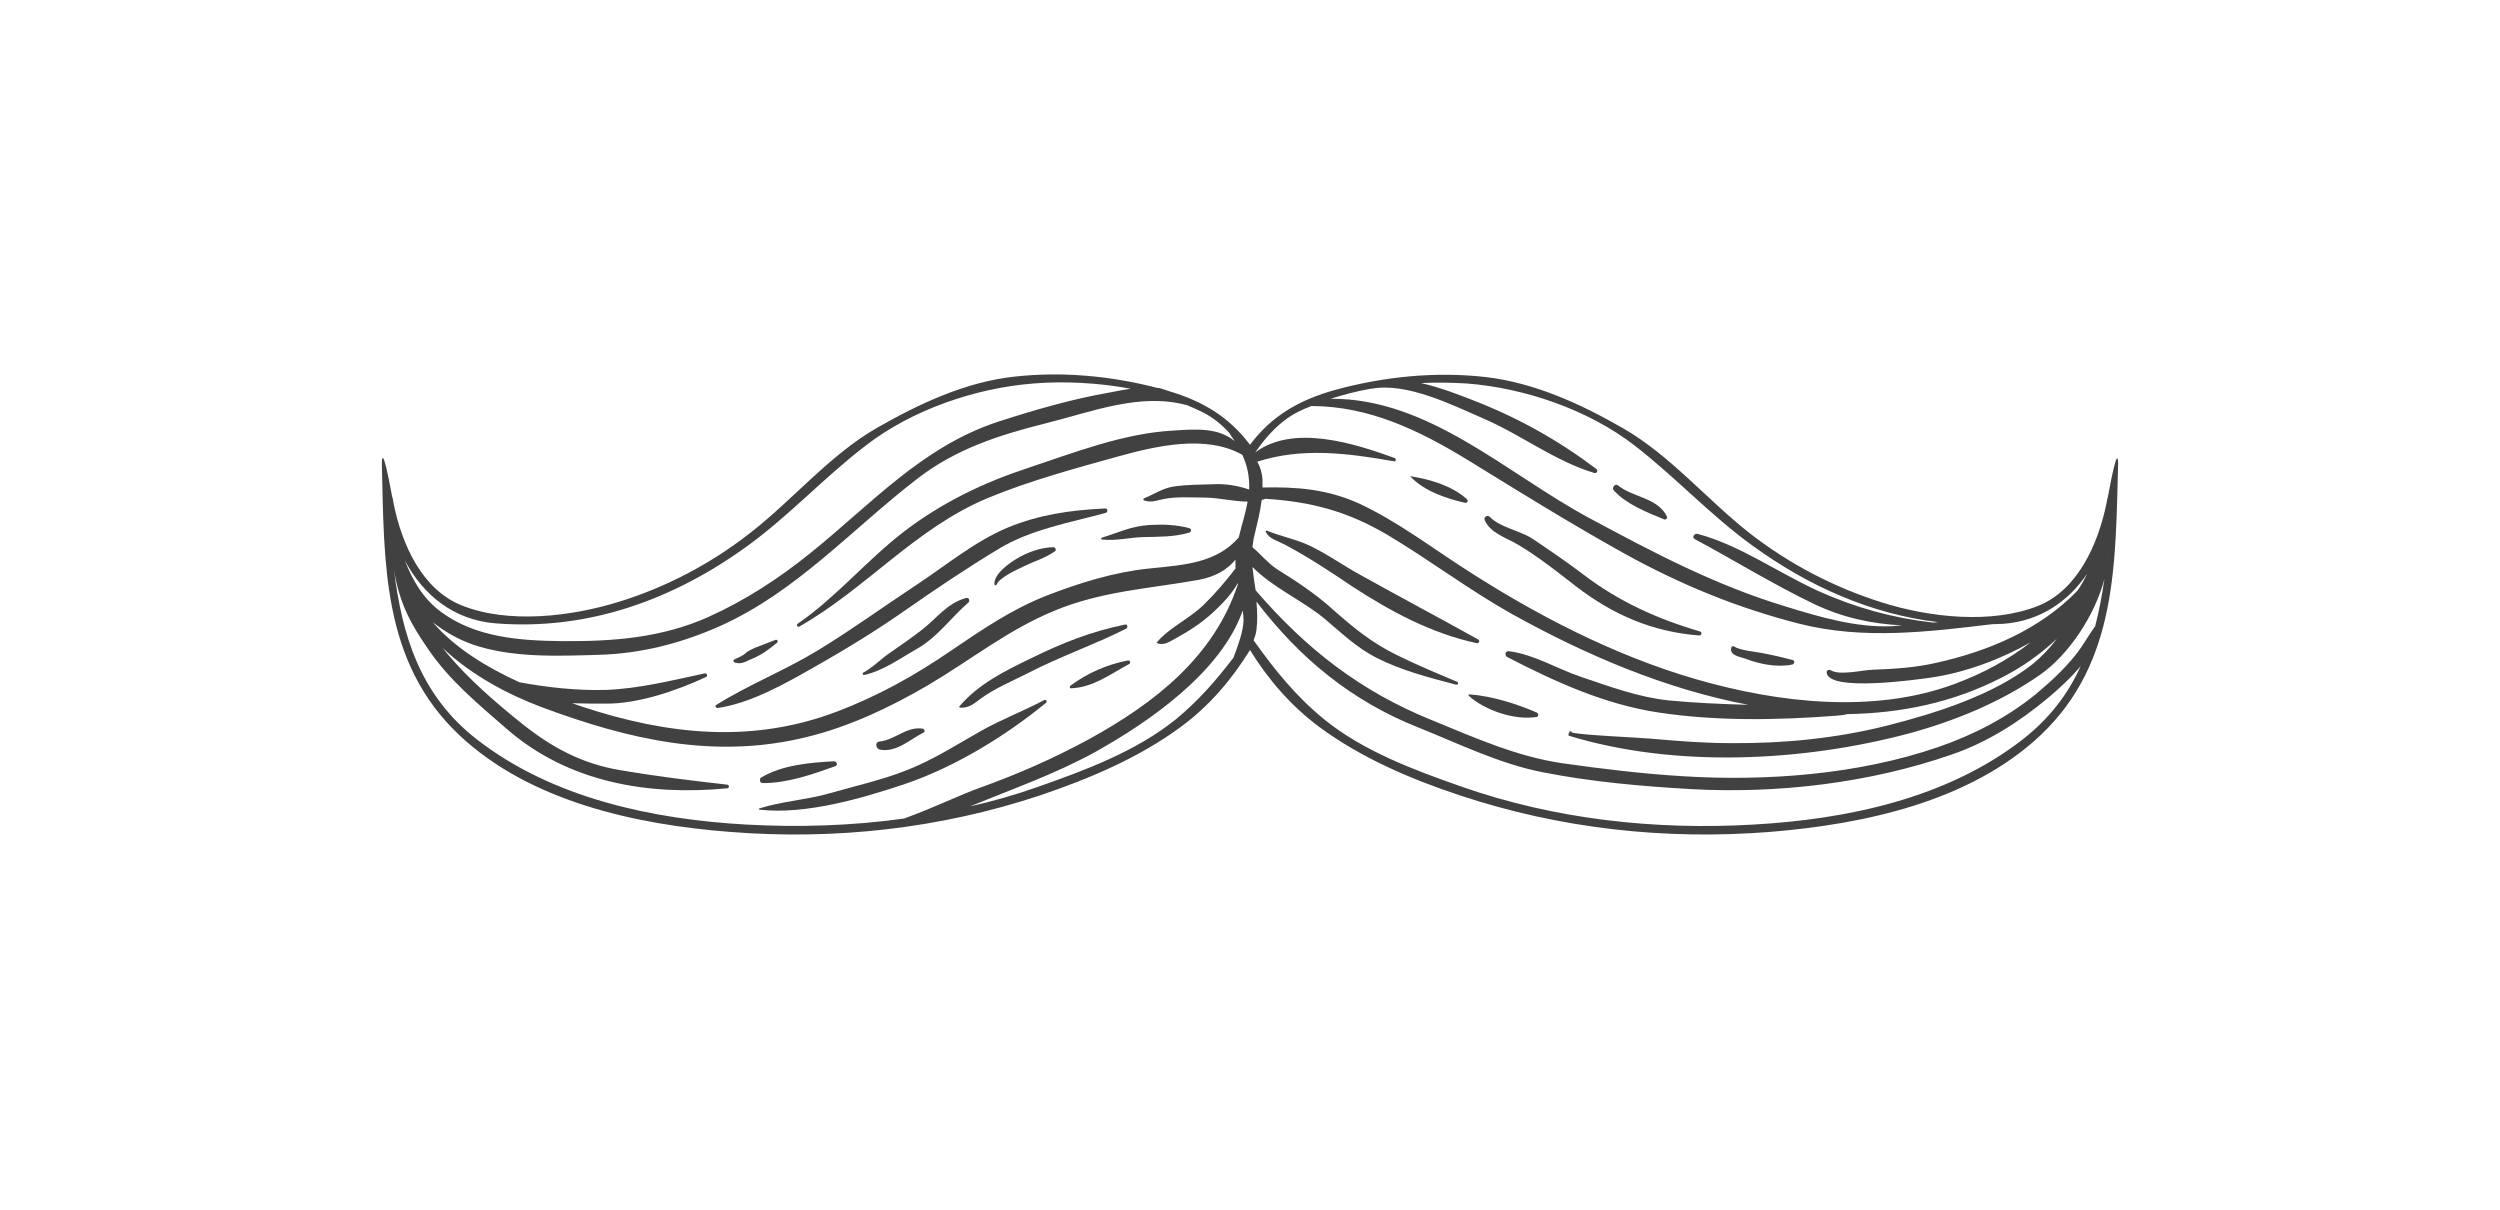 <?xml version="1.0" encoding="utf-8"?>
<!-- Generator: Adobe Illustrator 19.2.0, SVG Export Plug-In . SVG Version: 6.00 Build 0)  -->
<svg version="1.1" id="Livello_1" xmlns="http://www.w3.org/2000/svg" xmlns:xlink="http://www.w3.org/1999/xlink" x="0px" y="0px"
	 viewBox="0 0 620 300" style="enable-background:new 0 0 620 300;" xml:space="preserve">
<style type="text/css">
	.st0{display:none;}
	.st1{fill:#414142;}
</style>
<g id="Livello_2">
</g>
<g id="Livello_2_copia" class="st0">
</g>
<g id="Livello_1_1_">
	<g>
		<path class="st1" d="M522.8,123c-0.2,0.6-0.3,1.3-0.4,1.9c-2.2,10.5-7.3,21.4-16.8,25.3c-11.7,4.7-27.2,2.9-38.9-0.8
			c-11.8-3.7-22.9-9.5-32.7-17.1c-10.6-8.3-19.8-19.4-31.5-26.1c-10.4-6-22-11.3-34.1-12.7c-12.5-1.4-25.2-0.1-37.3,3.2
			c-8.9,2.5-15.7,6.4-21.1,13.6c-5.2-6.9-11.7-10.8-20.1-13.3c-0.6-0.2-1.2-0.4-1.8-0.6c-0.3-0.1-0.7-0.2-1.1-0.2
			c-11.6-3-23.6-4.1-35.4-2.8c-12.1,1.3-23.6,6.7-34.1,12.7c-11.7,6.7-20.9,17.9-31.5,26.1c-9.7,7.6-20.9,13.5-32.7,17.1
			c-11.7,3.6-27.3,5.5-38.9,0.8c-9.6-3.9-14.7-14.8-16.8-25.3c-0.1-0.7-0.2-1.3-0.4-1.9c-2.5-13.7-2.5-8.4-2.5-7.9
			c0.6,24.6,0,49.2,19.2,67.3c17.5,16.5,43.8,22.2,67,24c26.1,2.1,52.3-0.8,77.2-9.1c12.1-4.1,24.4-9.3,34.7-16.9
			c7.1-5.2,12.7-11.8,17.2-19.1c4.5,7.3,10.1,13.8,17.2,19.1c10.3,7.6,22.6,12.9,34.7,16.9c24.9,8.3,51.1,11.2,77.2,9.1
			c23.2-1.9,49.5-7.5,67-24c19.1-18.1,18.5-42.8,19.2-67.3C525.3,114.6,525.3,109.3,522.8,123z M522.6,137.9L522.6,137.9
			c0-0.2,0-0.3,0.1-0.5C522.7,137.5,522.6,137.7,522.6,137.9z M340,96.4c0,0,0.1,0,0.2,0c8.7-1.6,19.9,4,27.7,7.4
			c9.3,4,17.8,10.6,27.5,13.5c0.6,0.2,1-0.6,0.5-1c-9.7-7.3-19.6-12.8-31-17.2c-2.6-1-7.6-3-12.5-4.1c3.9-0.2,7.7-0.1,11.3,0.1
			c14.4,1.1,30.2,6.5,41.7,15.4c10.1,7.8,18.8,17.3,29.2,24.8c13.9,10.1,29.4,17,46.1,19c-0.4,0-0.9,0.1-1.3,0.1
			c-9.9-1.1-19.3-3.7-28.4-7.8c-9.9-4.5-19.5-11.4-30-14.2c-0.8-0.2-1.5,0.9-0.7,1.3c9.9,5.3,19.4,11.2,29.6,16.1
			c7.4,3.5,14.4,4.9,21.8,5.3c-0.8,0.1-1.7,0.1-2.5,0.2c-8.8,0.4-18-2.3-26.4-4.9c-17.5-5.3-32.8-13.4-48.8-22
			c-20.4-11-39.8-29.7-64-29.5C333.1,97.9,336.5,97,340,96.4z M322,102.1c1-0.5,2.1-1,3.2-1.4c14.4,0,26.9,6.1,39,13.5
			c12.8,7.9,25.4,15.7,38.5,23c13.9,7.7,28.2,13.6,43.6,17.5c15.8,4,31.9,2,47.8,0.1h0.1c0.9,0,1.8-0.1,2.7-0.1
			c9.1-0.7,16.1-5.6,20.7-12.4c-0.7,1.5-1.5,2.9-2.4,4.2c-9.3,9.6-22,15-35.1,17.9c-5.2,1.2-10.6,1.5-15.8,1.7
			c-2.5,0.1-8.2,1.5-10.3,0.1c-0.4-0.2-1,0-1,0.5c0.2,5.1,23.2,1.7,25.5,1.4c8.6-1.2,17.5-4.5,25.1-8.8c-5.5,4.3-11.8,7.7-18.8,10.3
			c-20.1,7.5-43.9,4.7-64-1.1c-20.5-5.9-40.3-16.2-58.1-27.8c-8.5-5.5-16.4-11.5-25.6-15.8c-7.9-3.6-15.6-4.2-24-4
			c0-0.6,0-1.3,0-1.9c-0.1-1.8-0.6-3.3-1.3-4.5c11.2-3.6,22.4-2.1,33.9-0.1c0.5,0.1,0.6-0.6,0.2-0.8c-9.9-3.6-25.1-8.5-34.6-1.4
			C314.2,108,317.6,104.3,322,102.1z M294.4,100.5c1.2,0.5,2.4,1,3.6,1.6c2.7,1.3,5,3.2,7,5.4c0,0,0,0,0,0.1
			c0.4,0.6,0.8,1.2,1.2,1.8c-4.1-3.4-9.6-3-15.5-2.6c-12.1,0.7-24.2,5.4-35.6,9.2c-11.3,3.7-21.6,8.7-31,15.9
			c-9.2,7.1-16.8,16.3-26.3,22.8c-0.4,0.3,0,0.9,0.4,0.7C214.8,146,227,131,245,123.5c10.4-4.3,21.5-7.3,32.3-10.3
			c9.4-2.6,21.8-5.5,30.8-0.4c1.2,2.6,1.8,5.3,1.7,8.6c-3-1-6-1.5-9.3-1.3c-3,0.1-6.1,0.1-9.1,0.5s-5,1.9-7.7,3
			c-0.2,0.1-0.2,0.4,0,0.5c1.8,0.6,2.8,0.1,4.7-0.3c3.3-0.7,6.9-0.4,10.3-0.4c3.5,0,7.2,1,10.7,1c-0.5,3-1.5,5.9-2.2,8.9
			c-5.5,6.3-13.3,6.8-22.3,7.7c-8.7,0.9-17.3,3.6-25.3,6.7c-8.5,3.3-16,8.4-23.5,13.5c-9,6.2-18.3,11.4-28.6,15.3
			c-21.1,8-42,5.7-63-1.2c-0.9-0.3-1.7-0.6-2.6-0.9c2.9,0.1,5.7,0.1,8.2,0.1c8.1,0.1,17.7-3.2,25-6.6c0.5-0.2,0.2-1-0.3-0.9
			c-8,1.7-16.3,3.8-24.5,4.1c-7.1,0.2-14.5-0.6-21.5-1.9c-8.1-3.7-16-8.5-21.5-14.9c2.9,2.3,6.2,4.2,9.8,5.5
			c9.9,3.4,21.1,2.9,31.4,2.6c10.6-0.3,20.6-2.9,30.2-7.2c18.9-8.5,32.6-24,48.7-36.4c9.5-7.4,20.3-10.9,31.9-13.8
			C270.9,102.1,282.8,97.3,294.4,100.5z M123,154.6c22.9,1.8,44.1-5.9,62.5-19.3c10.3-7.5,19-17,29.2-24.8
			c11.5-8.9,27.3-14.3,41.7-15.4c7.4-0.6,15.9-0.2,24,1.3c-1.8,0.3-3.6,0.6-5,0.9c-9.3,1.6-19,4.4-27.9,7.3
			c-18.9,6.2-31.6,20.6-46.7,32.7c-7.7,6.2-16,11.6-25.1,15.7c-11.6,5.2-23.7,6.1-36.3,6c-10.5-0.1-21.5-0.9-30.1-7.3
			c-4.4-3.3-7-7.8-8.9-12.7C104.9,147.5,112.5,153.8,123,154.6z M185.2,204.5c-23.3-1.3-48.1-6.5-66.9-21.1
			c-14.3-11.1-18.6-26.1-20.6-42.1c1.4,8.7,4.5,13.9,8.5,19.7c5.3,7.8,12.5,13.7,19.5,19.8c15.2,13.2,34.9,16.6,54.7,14.7
			c0.5-0.1,0.5-0.8,0-0.9c-8.9-1-17.8-2.1-26.6-3.6c-9.5-1.6-16.9-5.6-24.3-11.5c-6.5-5.2-13.1-10.9-18.5-17.3
			c-0.4-0.5-0.8-1-1.2-1.5c7,6.7,16.3,11.6,24.6,14.7c21.5,8,42.8,13,65.6,7.4c10.7-2.6,20.8-7.4,30.2-12.9
			c10.5-6.2,19.8-13.7,31.2-18.4c11.7-4.9,23.6-5.5,35.9-7.7c4.2-0.8,7-2.5,9.1-5c0,0.7,0,1.5,0,2.2c-2.4,3.1-5,6.2-7.8,8.9
			c-3.5,3.5-8.6,5.7-11.7,9.4c-0.1,0.1,0,0.2,0.1,0.2c1.6,0.7,3.1-0.4,4.6-1.2c3.3-1.8,6.2-3.7,9-6.2c2.5-2.3,4.8-4.7,6.4-7.5
			c0,0.1,0,0.2,0,0.3c-5.9,17.9-20.5,29.4-36.9,38.4c-8.8,4.8-17.5,8.6-26.9,12c-5.1,1.8-12,5.2-19,7.7
			C211.3,204.8,198.2,205.2,185.2,204.5z M305.9,163.1c-4.2,5.5-8.7,10.7-14.3,15.3c-9.8,7.9-22.4,12.6-34.1,16.7
			c-5.6,2-11.2,3.6-17,4.9c10.5-4.3,21.1-8,31.1-13.5c12.9-7.2,31.2-19.6,36.6-35.1c0.1,0.8,0.2,1.6,0.2,2.4
			C308.3,156.7,307.1,159.9,305.9,163.1z M501.6,183.4c-18.8,14.6-43.5,19.8-66.9,21.1c-24.3,1.4-49.1-1.3-72.2-9.4
			c-11.7-4.1-24.4-8.8-34.1-16.7c-7-5.7-12.4-12.4-17.5-19.6c0.3-0.8,0.6-1.7,0.7-2.6c0.3-2.4,0.2-4.7,0-7
			c10.7,14,23.5,24.6,40.1,31.2c10,4,20.1,9,30.8,11.1c12.1,2.4,24.6,3.5,36.9,4.2c21.3,1.2,44.2-1.5,64.4-8.5
			c8.9-3,16.9-8.1,24.1-14.1c2.6-2.2,5.6-4.9,8.1-7.9C513,171.9,508.4,178.1,501.6,183.4z M514.6,162.6c-2.9,3.6-6.3,6.7-9.9,9.7
			c-7.2,5.8-15.4,10-24.1,13c-19.8,6.8-42.6,8.5-63.3,7.2c-9.9-0.6-19.9-1.8-29.7-3.2c-11.3-1.6-22-6.4-32.5-10.7
			c-17.8-7.2-31.2-17.7-43.7-32.2c-0.3-1.9-0.6-3.9-0.8-5.8c5.1,5.2,12.8,8.5,18.2,13.1c4,3.4,7.8,7,12.5,9.4
			c6.3,3.2,13,4.9,19.8,6.7c0.5,0.1,0.7-0.5,0.3-0.7c-5-2.1-10-4.2-14.9-6.6c-6.3-3.1-10.7-6.7-15.9-11.3c-4.3-3.9-9-7-14-10.1
			c-2.1-1.4-4-3.7-6-5.4c0.1-0.7,0.2-1.4,0.3-2.1c0.8-3.4,1.6-6.4,2-9.6c0.2-0.1,0.5-0.1,0.7-0.2c0.1,0,0.1-0.1,0.2-0.1
			c11.1,0.7,20.2,3,30.2,8.9c10.6,6.3,20.3,13.7,31,19.7c18.2,10.1,38,18.6,58.6,22.5c-6.9-0.2-13.7-0.5-19.8-1.1
			c-7.5-0.8-14.5-3.4-21.6-5.8c-6-2-11.7-5.6-18-6.4c-1-0.1-1.1,1.2-0.3,1.5c11.8,6.1,24.1,11.7,37.4,13.7
			c14.5,2.2,29.6,1.9,44.1,0.8c1.2-0.1,2.1-0.2,2.7-0.4c13.2-0.2,26.1-2.8,38.2-9c4.8-2.4,9.6-5.7,13.8-9.7c-1.7,2.3-3.7,4.4-6,6.3
			c-9.8,7.7-24.1,12.2-35.9,15.2c-12.6,3.2-25.8,4.5-38.8,4.4c-6.6,0-13.2-0.5-19.8-1.1c-1.8-0.2-19.6-1-19.8-1.6
			c-0.1-0.3-0.5-0.4-0.6,0L389,182c-0.1,0.2,0,0.5,0.2,0.5c26.3,8,57.9,6.4,84.2-0.6c11.4-3.1,22.9-7.8,32.6-14.6
			c7-4.9,13.5-14.6,15.9-23.7c-0.6,4-1.3,7.9-2.3,11.7C517.9,157.6,516.5,160.3,514.6,162.6z"/>
		<path class="st1" d="M177.9,175.6c8.3-1.2,16.9-6.1,24.1-10.2c7.6-4.3,14.8-8.7,22-13.7c7.7-5.4,15.6-10.7,23.7-15.6
			c7.9-4.8,17.7-6.5,26.5-8.9c0.7-0.2,0.5-1.2-0.2-1.1c-8.4,0.4-16.2,1.5-24,4.7c-8.2,3.4-15.5,9.5-22.8,14.3
			c-8.2,5.4-16,11.1-24.4,16.2c-8.2,5-17.2,8.5-25.3,13.6C177.3,175.1,177.6,175.6,177.9,175.6z"/>
		<path class="st1" d="M239.6,148.3c-4.8,1.3-7.3,5.1-11.1,8c-2.6,2-5.2,3.8-7.8,5.6c-2.1,1.4-4.3,3.7-6.6,4.9
			c-0.3,0.1-0.2,0.6,0.2,0.6c4.7-1,9.2-4.3,13.3-6.6c5.1-3,8.2-7.6,12.6-11.4C240.6,149,240.3,148.1,239.6,148.3z"/>
		<path class="st1" d="M261.2,135.7c-3.3,0.1-6.5,1.3-9.3,3c-1.9,1.2-5.3,3.6-5.3,6.1c0,0.4,0.5,0.5,0.6,0.1
			c0.8-1.8,5.2-3.7,6.8-4.5c2.5-1.2,5.2-2,7.5-3.6C262.1,136.6,261.8,135.7,261.2,135.7z"/>
		<path class="st1" d="M273.3,133.8c3.5,0.4,6.7-0.5,10.2-0.6c3.8-0.1,7.7,0,11.4-1.1c0.5-0.1,0.7-0.9,0.1-1.1
			c-3.3-0.9-6.7-1-10-0.8c-4.5,0.3-7.4,1.8-11.6,3.1C273,133.4,273,133.8,273.3,133.8z"/>
		<path class="st1" d="M182.2,164.3c1.8,0.6,2.9-0.4,4.5-1c2.2-0.9,4.2-2.4,6-3.9c0.4-0.3,0-0.9-0.4-0.7c-1.7,0.7-3.5,1.3-5.2,2
			c-0.6,0.3-1.7,0.8-2.1,1.2c-0.8,0.8-1.8,1.1-2.8,1.6C181.8,163.6,181.8,164.2,182.2,164.3z"/>
		<path class="st1" d="M189.1,194.2c6,0.1,12.5-2.2,18.1-4.2c0.7-0.3,0.3-1.2-0.4-1.2c-5.8,0.3-12.8,0.9-18,4
			C188.3,193.1,188.3,194.1,189.1,194.2z"/>
		<path class="st1" d="M218.2,185.9c4.1,0.8,7.4-2.5,10.8-4.2c0.5-0.2,0.3-0.9-0.2-1c-4-0.6-6.8,2.8-10.7,3.2
			C216.9,184,217.2,185.7,218.2,185.9z"/>
		<path class="st1" d="M238.1,175.5c2,0.1,3.1-0.7,4.8-2c3.7-2.8,8-4.5,12.1-6.6c7.9-4.1,16.4-7,24.3-11c0.5-0.3,0.3-1.2-0.3-1
			c-8.4,1.7-15.7,4.6-23.4,8.4c-6.4,3.1-12.9,6.3-17.6,11.8C237.8,175.2,237.9,175.5,238.1,175.5z"/>
		<path class="st1" d="M259.4,174.3c0.4-0.3,0-0.9-0.4-0.7c-5.1,2.7-10.6,4.8-15.6,7.6c-6,3.4-11.6,7-18,9.6s-13.3,4.1-19.9,6
			c-5.6,1.6-11.6,1.9-17.2,3.7c-0.2,0.1-0.1,0.3,0.1,0.3c11.3,1.3,25.4-2.8,36.1-6.4C236.8,190.2,249.3,182.6,259.4,174.3z"/>
		<path class="st1" d="M265.6,170.7c5.5-0.2,9.7-3.5,14.4-6c0.5-0.2,0.3-1-0.3-0.9c-5.2,1-10,3.1-14.3,6.3
			C265.2,170.3,265.3,170.7,265.6,170.7z"/>
		<path class="st1" d="M412.7,128.8c0.4,0.2,0.9-0.3,0.7-0.7c-2.3-4.7-8.4-4.7-12.1-7.7c-0.7-0.6-1.7,0.5-1.1,1.2
			C403.4,125.1,408.3,127,412.7,128.8z"/>
		<path class="st1" d="M363.3,124.7c0.6,0.1,0.9-0.5,0.5-0.9c-3.8-3.4-9.1-4.9-14-5.7c0,0-0.1,0,0,0.1
			C353.2,121.8,358.6,123.6,363.3,124.7z"/>
		<path class="st1" d="M376.5,135.1c4.9,2.9,9.7,6.7,14.2,10.2c9.2,7.1,19,11.4,30.7,12.3c0.6,0,0.8-0.8,0.2-1
			c-10.6-3.1-20.1-7.4-28.9-14.1c-4.2-3.2-8.5-6.1-12.8-9c-3-1.9-8.1-2.8-10.4-5.3c-0.6-0.6-1.6,0-1.3,0.8
			C369.7,132.3,373.5,133.3,376.5,135.1z"/>
		<path class="st1" d="M432.7,163.3c3.6,1.4,8,2.3,11.8,1.5c0.5-0.1,0.7-1,0.1-1.1c-2.6-0.7-5.2-1.3-7.9-1.8
			c-1.6-0.3-5.2-0.6-6.7-1.6c-0.2-0.1-0.5,0-0.6,0.2C428.7,162.5,431.5,162.9,432.7,163.3z"/>
		<path class="st1" d="M381.1,176.7c-5.1-2.2-11.2-4.1-16.7-4.5c-0.2,0-0.3,0.2-0.1,0.4c4,3.6,11.4,6.1,16.8,5.2
			C381.6,177.7,381.6,176.9,381.1,176.7z"/>
		<path class="st1" d="M366.6,158.6c-9.7-5.4-19.5-10.6-29.2-16c-4.4-2.4-8.5-5.4-13.1-7.5c-3.3-1.5-6.8-2.1-10.1-3.5
			c-0.2-0.1-0.3,0.1-0.3,0.3c0.9,1.8,2.9,2.2,4.6,3.1c5.9,3.1,11.3,6.7,16.8,10.4c9.5,6.2,19.7,11.7,30.9,14.1
			C366.8,159.6,367.1,158.9,366.6,158.6z"/>
	</g>
</g>
<g id="Livello_4">
</g>
</svg>
